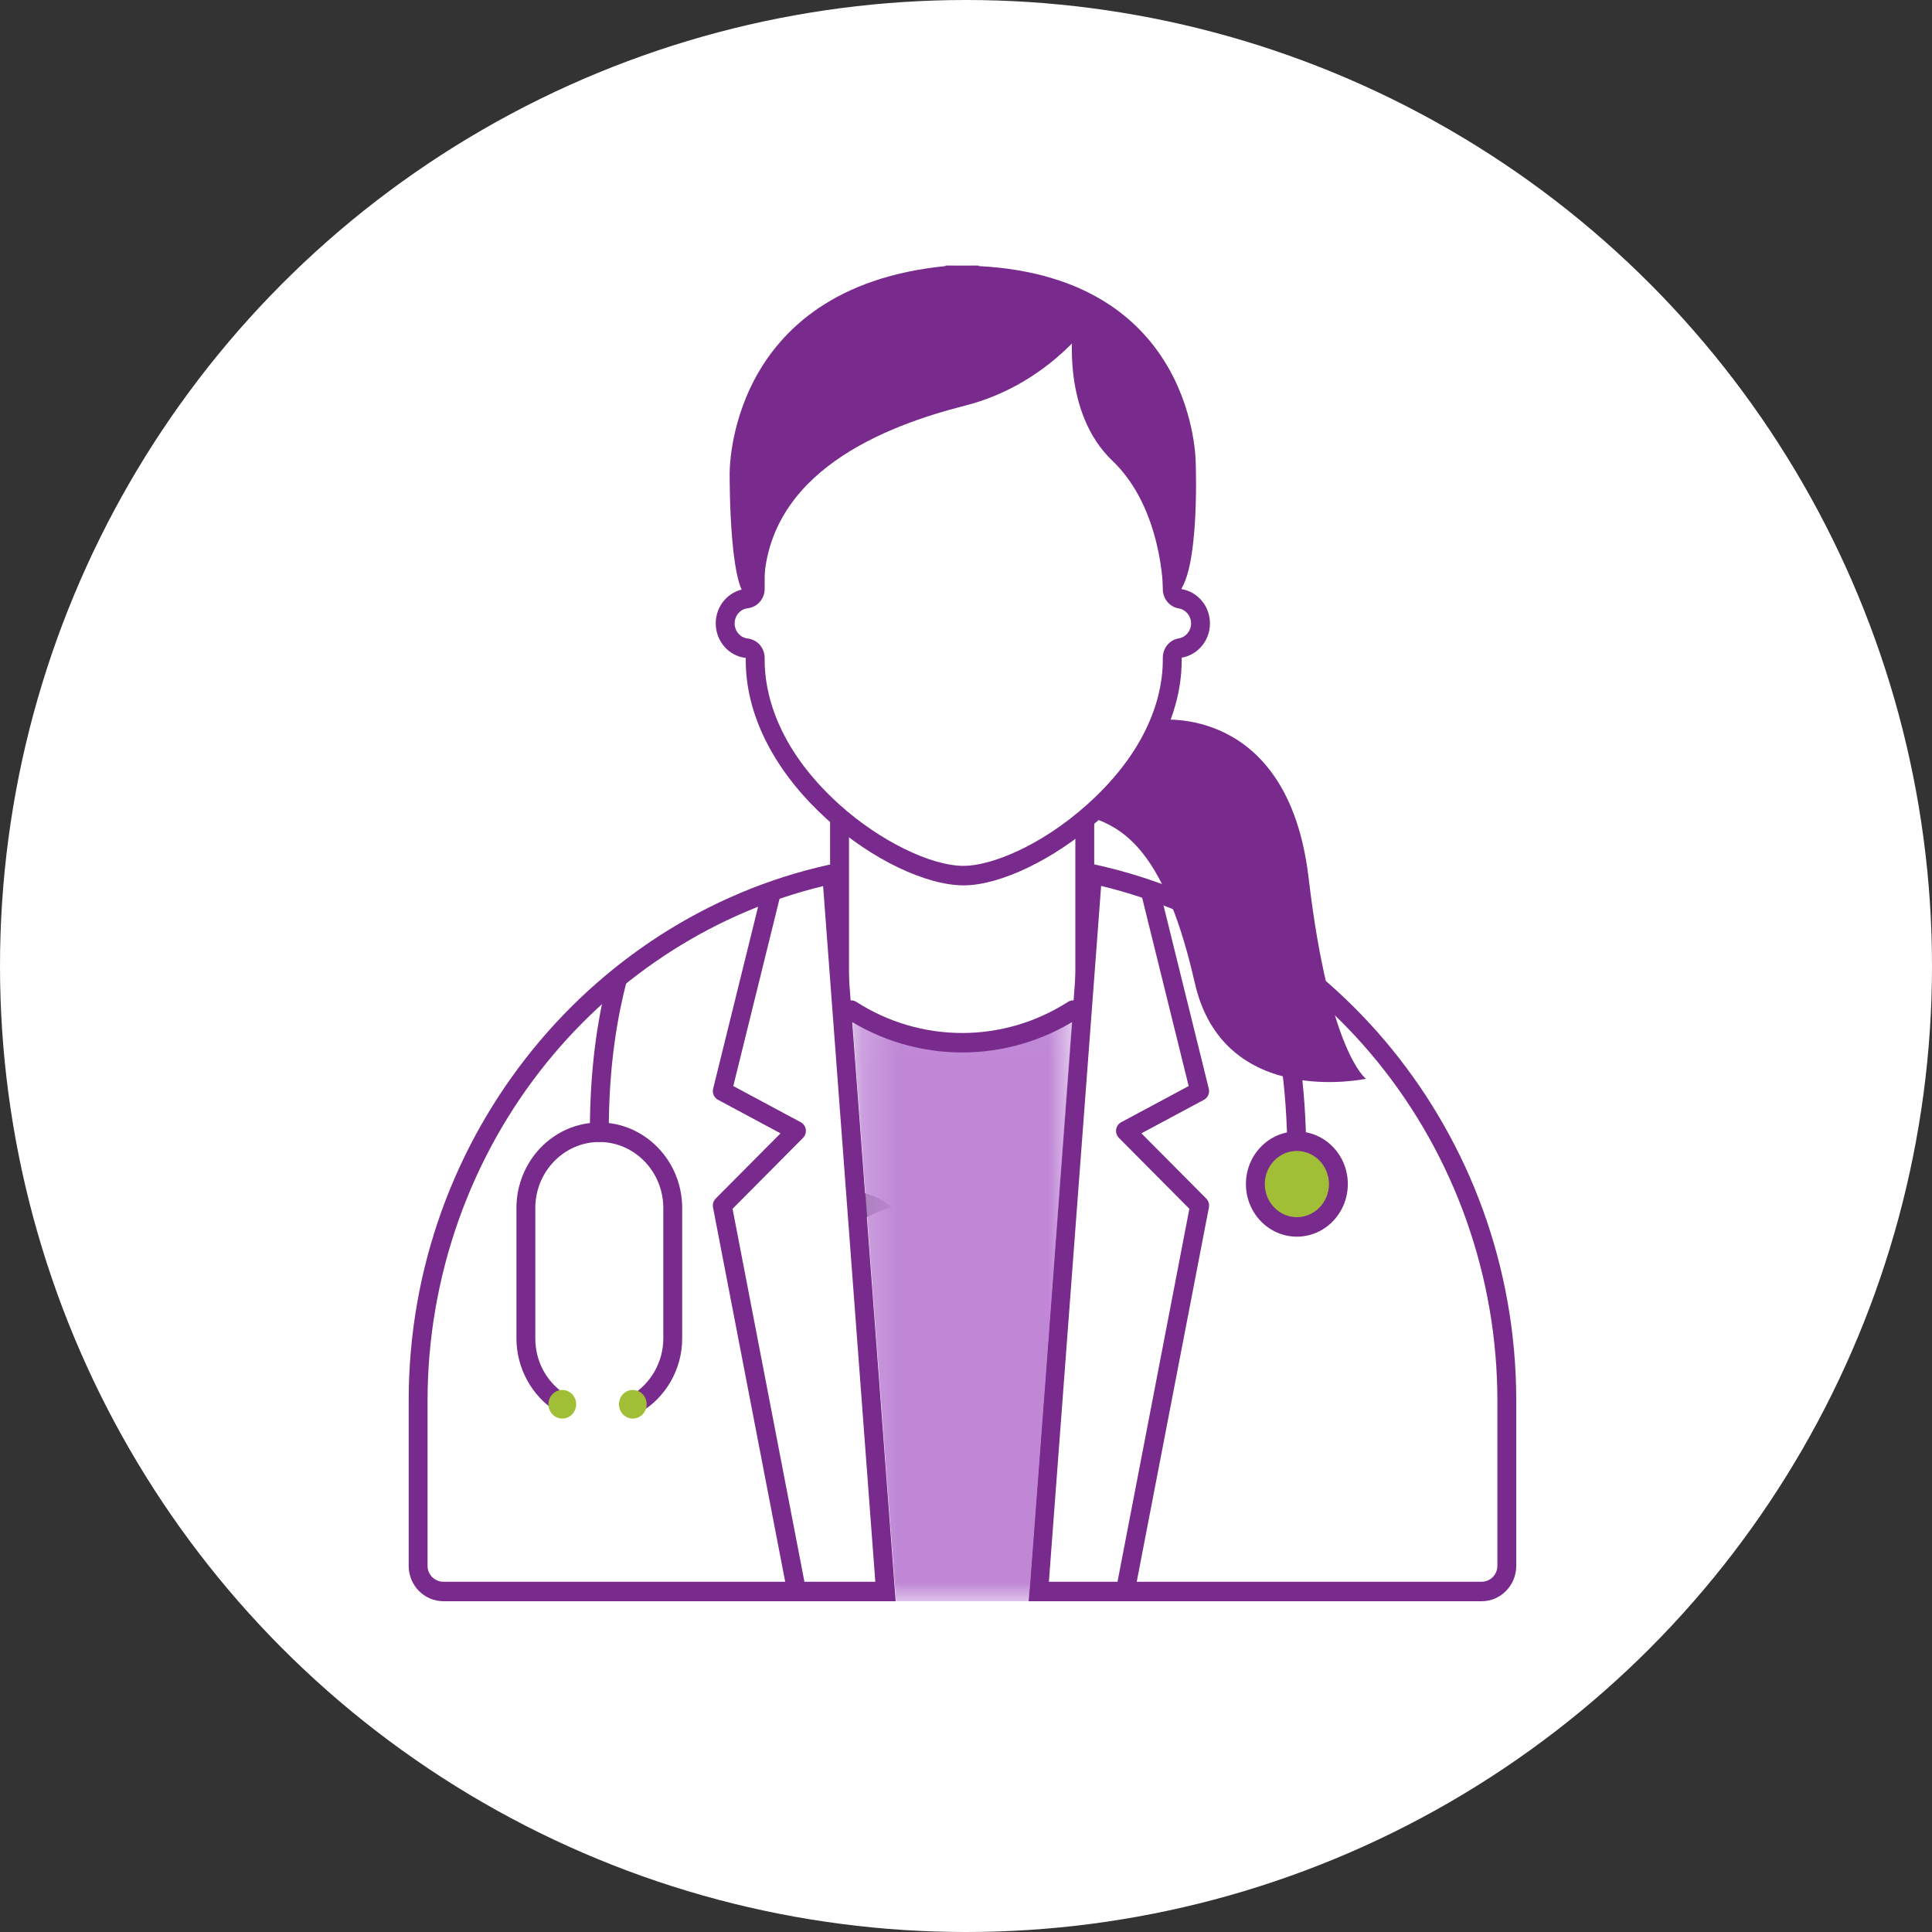 <?xml version="1.0" encoding="UTF-8"?>
<svg width="52px" height="52px" viewBox="0 0 52 52" version="1.1" xmlns="http://www.w3.org/2000/svg" xmlns:xlink="http://www.w3.org/1999/xlink">
    <rect x="0" y="0" width="52" height="52" fill="#333333" stroke="none"/>
    <!-- Generator: Sketch 52.6 (67491) - http://www.bohemiancoding.com/sketch -->
    <title>Icon / Hero / medicos</title>
    <desc>Created with Sketch.</desc>
    <defs>
        <polygon id="path-1" points="0.198 0.035 6.168 0.035 6.168 15.998 0.198 15.998"></polygon>
    </defs>
    <g id="Icon-/-Hero-/-medicos" stroke="none" stroke-width="1" fill="none" fill-rule="evenodd">
        <circle id="Oval" fill="#FFFFFF" cx="26" cy="26" r="26"></circle>
        <g id="Group-50" transform="translate(11, 7)">
            <path d="M13,25.499 C13,25.499 8.729,26.528 10.366,31.995 C10.366,31.995 9.663,32.039 9.564,31.864 C9.466,31.689 8.591,27.346 9.234,26.057 C9.877,24.769 12.243,24.753 13,25.499" id="Fill-1" fill="#616161"></path>
            <polyline id="Fill-3" fill="#FFFFFF" points="19 21 19 15 12 15 12 21"></polyline>
            <g id="Group-49">
                <path d="M18.197,21.275 C18.056,21.275 17.943,21.157 17.943,21.012 L17.943,15.29 L11.851,15.29 L11.851,21.012 C11.851,21.157 11.737,21.275 11.597,21.275 C11.456,21.275 11.342,21.157 11.342,21.012 L11.342,15.028 C11.342,14.883 11.456,14.765 11.597,14.765 L18.197,14.765 C18.337,14.765 18.451,14.883 18.451,15.028 L18.451,21.012 C18.451,21.157 18.337,21.275 18.197,21.275" id="Fill-4" fill="#782B8C"></path>
                <path d="M0.933,35.835 C0.559,35.835 0.255,35.527 0.254,35.148 L0.254,30.693 C0.254,23.852 4.918,17.941 11.384,16.527 L12.834,35.835 L0.933,35.835 Z" id="Fill-6" fill="#FFFFFF"></path>
                <path d="M11.154,16.849 L12.559,35.573 L0.933,35.573 C0.699,35.573 0.508,35.382 0.508,35.148 L0.508,35.139 L0.508,30.693 C0.508,27.377 1.651,24.143 3.725,21.588 C5.651,19.217 8.271,17.549 11.154,16.849 Z M11.616,16.211 C5.024,17.511 1.98675497e-05,23.524 1.98675497e-05,30.693 L1.98675497e-05,35.139 L1.98675497e-05,35.148 C0,35.675 0.423,36.097 0.933,36.097 L13.108,36.097 L11.616,16.211 Z" id="Fill-8" fill="#782B8C"></path>
                <path d="M16.956,35.835 L18.406,16.523 C21.46,17.189 24.244,18.917 26.273,21.412 C28.39,24.016 29.556,27.312 29.556,30.693 L29.556,35.139 C29.555,35.527 29.251,35.835 28.876,35.835 L16.956,35.835 Z" id="Fill-10" fill="#FFFFFF"></path>
                <path d="M18.637,16.845 C21.524,17.541 24.149,19.208 26.079,21.581 C28.157,24.137 29.302,27.373 29.302,30.693 L29.302,35.139 L29.302,35.148 C29.301,35.382 29.111,35.573 28.877,35.573 L17.231,35.573 L18.637,16.845 Z M18.175,16.208 L16.682,36.098 L28.877,36.098 C29.387,36.098 29.809,35.675 29.81,35.148 L29.81,35.139 L29.81,30.693 C29.81,23.517 24.776,17.499 18.175,16.208 Z" id="Fill-12" fill="#782B8C"></path>
                <path d="M5.13,23.737 C4.99,23.737 4.876,23.62 4.876,23.475 C4.876,21.487 5.153,20.157 5.362,19.329 C5.397,19.189 5.537,19.105 5.672,19.141 C5.808,19.178 5.889,19.321 5.854,19.461 C5.652,20.261 5.384,21.547 5.385,23.475 C5.385,23.62 5.271,23.737 5.13,23.737" id="Fill-14" fill="#782B8C"></path>
                <path d="M6.095,31.058 C6.007,31.058 5.921,31.01 5.874,30.925 C5.805,30.799 5.848,30.639 5.97,30.568 C6.515,30.25 6.853,29.659 6.853,29.026 L6.853,25.515 C6.853,24.535 6.08,23.737 5.131,23.737 C4.181,23.737 3.408,24.535 3.408,25.515 L3.408,29.026 C3.408,29.628 3.698,30.177 4.188,30.509 C4.323,30.521 4.425,30.64 4.42,30.782 C4.414,30.926 4.294,31.041 4.155,31.032 L4.098,31.03 C4.055,31.028 4.014,31.015 3.977,30.992 C3.313,30.575 2.9,29.822 2.9,29.026 L2.9,25.515 C2.9,24.245 3.901,23.212 5.131,23.212 C6.36,23.212 7.361,24.245 7.361,25.515 L7.361,29.026 C7.361,29.848 6.924,30.614 6.22,31.024 C6.181,31.047 6.138,31.058 6.095,31.058" id="Fill-16" fill="#782B8C"></path>
                <path d="M23.894,25.132 C23.891,25.132 23.889,25.132 23.886,25.131 C23.746,25.127 23.636,25.005 23.64,24.861 C23.769,20.764 22.709,18.613 22.698,18.591 C22.633,18.463 22.682,18.304 22.806,18.237 C22.93,18.17 23.084,18.22 23.149,18.349 C23.195,18.441 24.282,20.645 24.148,24.878 C24.144,25.02 24.031,25.132 23.894,25.132" id="Fill-18" fill="#782B8C"></path>
                <path d="M25.023,24.869 C25.023,25.506 24.522,26.023 23.905,26.023 C23.288,26.023 22.788,25.506 22.788,24.869 C22.788,24.232 23.288,23.716 23.905,23.716 C24.522,23.716 25.023,24.232 25.023,24.869" id="Fill-20" fill="#A1BF36"></path>
                <path d="M23.905,26.285 C23.149,26.285 22.534,25.65 22.534,24.869 C22.534,24.088 23.149,23.453 23.905,23.453 C24.662,23.453 25.277,24.088 25.277,24.869 C25.277,25.65 24.662,26.285 23.905,26.285 M23.905,23.978 C23.429,23.978 23.042,24.378 23.042,24.869 C23.042,25.36 23.429,25.76 23.905,25.76 C24.381,25.76 24.769,25.36 24.769,24.869 C24.769,24.378 24.381,23.978 23.905,23.978" id="Fill-22" fill="#782B8C"></path>
                <path d="M10.436,36.066 C10.318,36.066 10.212,35.98 10.188,35.855 L8.191,25.498 C8.175,25.411 8.202,25.321 8.263,25.259 L10.008,23.504 L8.323,22.6 C8.219,22.544 8.165,22.421 8.194,22.303 L9.512,16.969 C9.546,16.829 9.684,16.744 9.821,16.78 C9.957,16.816 10.039,16.958 10.004,17.099 L8.737,22.231 L10.554,23.206 C10.626,23.245 10.676,23.317 10.688,23.4 C10.7,23.484 10.672,23.568 10.614,23.626 L8.717,25.535 L10.686,35.753 C10.713,35.895 10.624,36.033 10.486,36.061 C10.47,36.065 10.453,36.066 10.436,36.066" id="Fill-24" fill="#782B8C"></path>
                <path d="M19.292,36.066 C19.276,36.066 19.259,36.065 19.243,36.061 C19.105,36.033 19.016,35.895 19.043,35.753 L21.012,25.535 L19.115,23.626 C19.057,23.568 19.029,23.484 19.041,23.4 C19.053,23.317 19.103,23.245 19.175,23.206 L20.993,22.231 L19.725,17.099 C19.69,16.958 19.772,16.816 19.908,16.78 C20.045,16.744 20.183,16.829 20.217,16.969 L21.535,22.303 C21.564,22.421 21.51,22.544 21.406,22.6 L19.721,23.504 L21.466,25.259 C21.527,25.321 21.555,25.411 21.538,25.498 L19.541,35.855 C19.517,35.98 19.411,36.066 19.292,36.066" id="Fill-26" fill="#782B8C"></path>
                <path d="M6.405,30.796 C6.405,31.009 6.238,31.181 6.032,31.181 C5.826,31.181 5.659,31.009 5.659,30.796 C5.659,30.583 5.826,30.411 6.032,30.411 C6.238,30.411 6.405,30.583 6.405,30.796" id="Fill-28" fill="#A1BF36"></path>
                <path d="M4.507,30.796 C4.507,31.009 4.34,31.181 4.134,31.181 C3.928,31.181 3.761,31.009 3.761,30.796 C3.761,30.583 3.928,30.411 4.134,30.411 C4.34,30.411 4.507,30.583 4.507,30.796" id="Fill-30" fill="#A1BF36"></path>
                <path d="M20.174,12.38 C20.174,12.38 23.664,11.915 24.221,16.625 C24.777,21.336 25.766,22.035 25.766,22.035 C25.766,22.035 21.935,22.864 21.159,19.459 C20.384,16.054 19.339,15.332 18.416,15.014 C17.493,14.696 20.174,12.38 20.174,12.38" id="Fill-32" fill="#782B8C"></path>
                <path d="M14.939,16.568 C13.042,16.568 9.326,13.945 9.326,10.774 L9.326,10.708 C9.326,10.574 9.229,10.462 9.099,10.447 C8.768,10.411 8.518,10.123 8.518,9.779 C8.518,9.434 8.768,9.147 9.099,9.11 C9.229,9.096 9.326,8.983 9.326,8.849 L9.326,8.025 C9.326,6.101 9.714,1.625 13.302,1.625 C13.727,1.625 14.19,1.688 14.679,1.812 C14.698,1.817 14.719,1.819 14.739,1.819 L15.038,1.819 C15.052,1.819 15.066,1.818 15.079,1.816 C15.6,1.729 16.089,1.685 16.531,1.685 C20.244,1.685 20.551,4.684 20.551,8.025 L20.551,8.857 C20.551,8.985 20.641,9.095 20.765,9.116 C21.082,9.169 21.312,9.447 21.312,9.779 C21.312,10.11 21.082,10.389 20.765,10.442 C20.641,10.462 20.551,10.572 20.551,10.701 L20.551,10.774 C20.551,13.886 16.787,16.568 14.939,16.568" id="Fill-34" fill="#FFFFFF"></path>
                <path d="M13.302,1.888 C13.706,1.888 14.149,1.948 14.618,2.067 C14.658,2.077 14.698,2.082 14.739,2.082 L15.039,2.082 C15.066,2.082 15.093,2.08 15.119,2.075 C15.627,1.99 16.102,1.948 16.531,1.948 C18.172,1.948 19.193,2.54 19.747,3.813 C20.255,4.981 20.297,6.534 20.297,8.025 L20.297,8.857 C20.297,9.114 20.478,9.334 20.724,9.375 C20.917,9.407 21.058,9.577 21.058,9.779 C21.058,9.981 20.917,10.15 20.724,10.183 C20.478,10.224 20.297,10.443 20.297,10.701 L20.297,10.774 C20.297,11.542 20.032,13.068 18.26,14.655 C16.994,15.789 15.651,16.305 14.939,16.305 C14.047,16.305 12.671,15.627 11.594,14.656 C9.842,13.077 9.581,11.546 9.581,10.774 L9.581,10.708 C9.581,10.44 9.385,10.215 9.127,10.186 C8.925,10.164 8.773,9.989 8.773,9.779 C8.773,9.569 8.925,9.393 9.127,9.371 C9.385,9.342 9.581,9.117 9.581,8.849 L9.581,8.025 C9.581,5.89 10.011,4.562 10.372,3.824 C11.009,2.521 11.968,1.888 13.302,1.888 M13.302,1.363 C9.918,1.363 9.072,5.074 9.072,8.025 L9.072,8.849 C8.618,8.9 8.264,9.296 8.264,9.779 C8.264,10.261 8.618,10.658 9.072,10.708 L9.072,10.774 C9.072,14.105 12.949,16.83 14.939,16.83 C16.863,16.83 20.805,14.105 20.805,10.774 L20.805,10.701 C21.236,10.629 21.566,10.244 21.566,9.779 C21.566,9.313 21.236,8.929 20.805,8.857 L20.805,8.025 C20.805,5.022 20.643,1.423 16.531,1.423 C16.082,1.423 15.587,1.466 15.039,1.557 L14.739,1.557 C14.216,1.424 13.738,1.363 13.302,1.363" id="Fill-36" fill="#782B8C"></path>
                <path d="M21.183,5.469 C21.183,5.469 21.213,0.467 15.347,0.162 L15.346,0.148 C15.249,0.145 15.158,0.148 15.064,0.148 C15.01,0.146 14.952,0.148 14.896,0.148 C14.841,0.148 14.783,0.146 14.729,0.148 C14.635,0.148 14.544,0.145 14.447,0.148 L14.446,0.162 C8.533,0.75 8.639,5.761 8.639,5.761 C8.639,5.761 8.616,9.404 9.274,9.076 C9.972,8.727 9.149,6.605 9.149,5.613 C9.149,4.462 10.209,3.443 11.024,3.834 C11.979,4.452 16.304,1.811 17.371,1.783 C18.438,1.811 19.218,1.993 19.54,2.885 C20.438,3.724 20.42,4.462 20.42,5.613 C20.42,6.605 20.141,9.056 20.476,9.061 C21.323,9.076 21.183,5.469 21.183,5.469" id="Fill-38" fill="#782B8C"></path>
                <path d="M18.287,1.746 C18.287,1.746 17.134,3.369 14.987,3.914 C12.84,4.46 9.607,5.692 9.556,8.827 C9.556,8.827 8.584,5.364 9.245,3.894 C9.905,2.425 14.081,0.26 18.287,1.746" id="Fill-40" fill="#782B8C"></path>
                <path d="M17.879,1.835 C17.879,1.835 17.566,4.095 18.943,5.404 C20.293,6.689 20.306,8.906 20.306,8.906 C20.306,8.906 21.196,7.016 20.656,4.652 C20.116,2.287 18.743,1.415 17.879,1.835" id="Fill-42" fill="#782B8C"></path>
                <g id="Group-46" transform="translate(11.722, 20.1)">
                    <mask id="mask-2" fill="white">
                        <use xlink:href="#path-1"></use>
                    </mask>
                    <g id="Clip-45"></g>
                    <path d="M3.183,0.913 C2.087,0.913 1.065,0.591 0.198,0.035 L1.396,15.998 L4.97,15.998 L6.168,0.035 C5.301,0.591 4.279,0.913 3.183,0.913" id="Fill-44" fill="#BF87D6" mask="url(#mask-2)"></path>
                </g>
                <path d="M14.897,21.327 C13.792,21.327 12.713,21.01 11.777,20.41 C11.658,20.334 11.622,20.172 11.696,20.049 C11.77,19.925 11.926,19.888 12.046,19.964 C12.901,20.513 13.887,20.803 14.897,20.803 C15.906,20.803 16.892,20.513 17.747,19.964 C17.867,19.888 18.023,19.925 18.097,20.049 C18.171,20.172 18.135,20.334 18.016,20.41 C17.08,21.01 16.001,21.327 14.897,21.327" id="Fill-47" fill="#782B8C"></path>
            </g>
        </g>
    </g>
</svg>